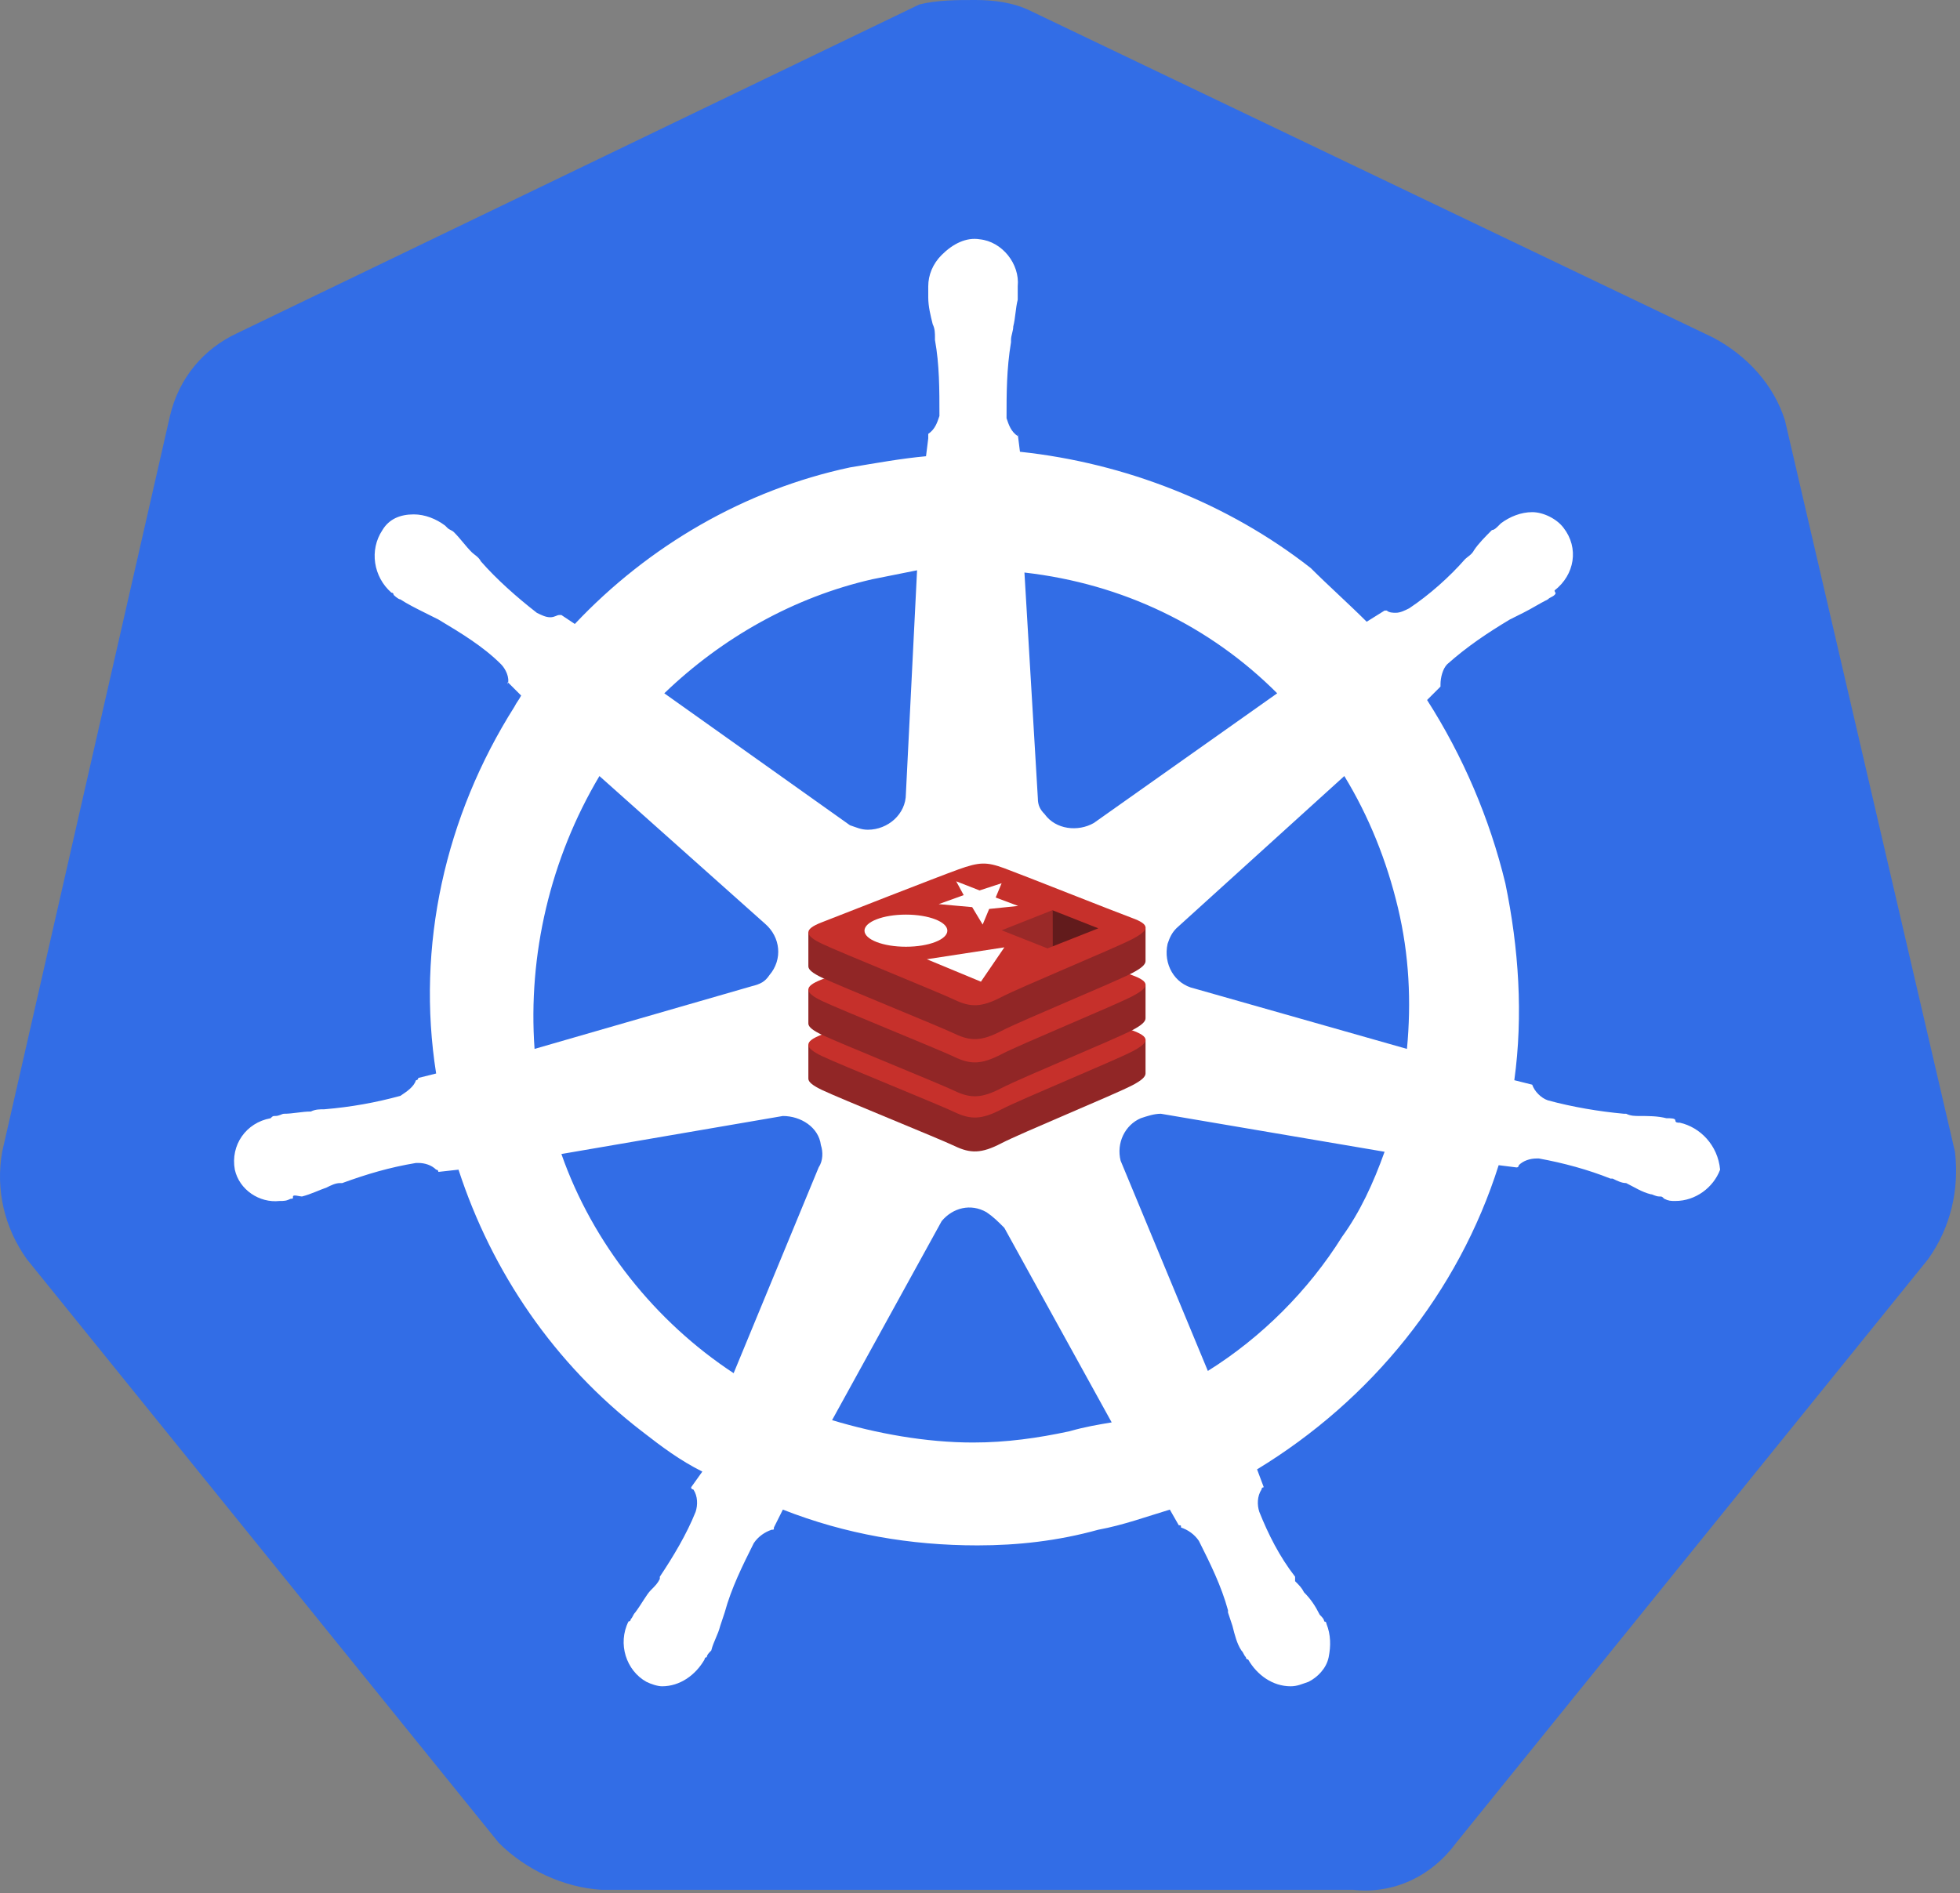 <svg width="177" height="171" viewBox="0 0 177 171" fill="none" xmlns="http://www.w3.org/2000/svg">
<rect x="0" y="0" width="177" height="171" fill="#808080" stroke="none"/>
<path d="M161.194 37.977C160.184 34.745 157.76 32.119 154.73 30.503L93.119 1.01C91.503 0.202 89.685 0 88.069 0C86.453 0 84.635 0 83.019 0.404L21.407 30.099C18.377 31.513 16.155 34.139 15.347 37.573L0.197 104.032C-0.409 107.466 0.399 110.9 2.419 113.728L45.042 166.451C47.466 168.875 50.9 170.491 54.334 170.693H122.207C125.843 171.097 129.277 169.481 131.5 166.451L174.122 113.728C176.142 110.9 176.95 107.466 176.546 104.032L161.194 37.977Z" fill="#326DE6"/>
<path d="M151.7 101.406C151.498 101.406 151.296 101.406 151.296 101.204C151.296 101.002 150.892 101.002 150.488 101.002C149.68 100.8 148.872 100.8 148.064 100.8C147.66 100.8 147.256 100.8 146.852 100.598H146.65C144.428 100.396 142.004 99.992 139.782 99.386C139.176 99.184 138.57 98.578 138.368 97.972L136.752 97.568C137.56 91.71 137.156 85.65 135.944 79.792C134.53 73.933 132.106 68.277 128.874 63.227L130.086 62.015V61.813C130.086 61.207 130.288 60.399 130.692 59.995C132.51 58.379 134.328 57.167 136.348 55.955C136.752 55.753 137.156 55.551 137.56 55.349C138.368 54.945 138.974 54.541 139.782 54.137C139.984 53.935 140.186 53.935 140.388 53.733C140.59 53.531 140.388 53.531 140.388 53.329C142.206 51.915 142.61 49.491 141.196 47.673C140.59 46.865 139.378 46.259 138.368 46.259C137.358 46.259 136.348 46.663 135.54 47.269L135.338 47.471C135.136 47.673 134.934 47.875 134.732 47.875C134.126 48.481 133.52 49.087 133.116 49.693C132.914 50.097 132.51 50.299 132.308 50.501C130.894 52.117 129.076 53.733 127.258 54.945C126.854 55.147 126.45 55.349 126.046 55.349C125.844 55.349 125.44 55.349 125.238 55.147H125.036L123.42 56.157C121.804 54.541 119.986 52.925 118.369 51.309C110.895 45.451 101.603 41.815 92.109 40.805L91.907 39.189V39.391C91.301 38.987 91.099 38.381 90.897 37.775C90.897 35.553 90.897 33.331 91.301 30.907V30.705C91.301 30.301 91.503 29.897 91.503 29.493C91.705 28.684 91.705 27.877 91.907 27.069V25.857C92.109 23.836 90.493 21.816 88.473 21.614C87.261 21.412 86.049 22.018 85.039 23.028C84.231 23.836 83.827 24.846 83.827 25.857V26.866C83.827 27.674 84.029 28.483 84.231 29.291C84.433 29.695 84.433 30.099 84.433 30.503V30.705C84.837 32.927 84.837 35.149 84.837 37.573C84.635 38.179 84.433 38.785 83.827 39.189V39.593L83.625 41.209C81.403 41.411 79.181 41.815 76.757 42.219C67.263 44.239 58.576 49.289 51.91 56.359L50.698 55.551H50.496C50.294 55.551 50.092 55.753 49.688 55.753C49.284 55.753 48.88 55.551 48.476 55.349C46.658 53.935 44.84 52.319 43.426 50.703C43.224 50.299 42.82 50.097 42.618 49.895C42.012 49.289 41.608 48.683 41.002 48.077C40.8 47.875 40.598 47.875 40.396 47.673C40.194 47.471 40.194 47.471 40.194 47.471C39.386 46.865 38.376 46.461 37.366 46.461C36.154 46.461 35.144 46.865 34.538 47.875C33.326 49.693 33.73 52.117 35.346 53.531C35.548 53.531 35.548 53.733 35.548 53.733C35.548 53.733 35.952 54.137 36.154 54.137C36.76 54.541 37.568 54.945 38.376 55.349C38.78 55.551 39.184 55.753 39.588 55.955C41.608 57.167 43.628 58.379 45.244 59.995C45.648 60.399 46.052 61.207 45.85 61.813V61.611L47.062 62.823C46.86 63.227 46.658 63.429 46.456 63.833C40.194 73.731 37.568 85.448 39.386 96.962L37.77 97.366C37.77 97.568 37.568 97.568 37.568 97.568C37.366 98.174 36.76 98.578 36.154 98.982C33.932 99.588 31.71 99.992 29.286 100.194C28.882 100.194 28.478 100.194 28.074 100.396C27.266 100.396 26.458 100.598 25.65 100.598C25.448 100.598 25.246 100.8 24.842 100.8C24.64 100.8 24.64 100.8 24.438 101.002C22.215 101.406 20.802 103.426 21.206 105.648C21.61 107.466 23.428 108.678 25.246 108.476C25.65 108.476 25.852 108.476 26.256 108.274C26.458 108.274 26.458 108.274 26.458 108.072C26.458 107.87 27.064 108.072 27.266 108.072C28.074 107.87 28.882 107.466 29.488 107.264C29.892 107.062 30.296 106.86 30.7 106.86H30.902C33.124 106.052 35.144 105.446 37.568 105.042H37.77C38.376 105.042 38.982 105.244 39.386 105.648C39.588 105.648 39.588 105.85 39.588 105.85L41.406 105.648C44.436 114.94 50.092 123.222 57.97 129.283C59.788 130.697 61.404 131.909 63.424 132.919L62.414 134.333C62.414 134.535 62.616 134.535 62.616 134.535C63.02 135.141 63.02 135.949 62.818 136.555C62.01 138.575 60.798 140.595 59.586 142.413V142.615C59.384 143.019 59.182 143.221 58.778 143.625C58.374 144.029 57.97 144.837 57.364 145.645C57.162 145.847 57.162 146.049 56.96 146.251C56.96 146.251 56.96 146.453 56.758 146.453C55.748 148.473 56.556 150.897 58.374 151.907C58.778 152.109 59.384 152.311 59.788 152.311C61.404 152.311 62.818 151.301 63.626 149.887C63.626 149.887 63.626 149.685 63.828 149.685C63.828 149.483 64.03 149.281 64.232 149.079C64.434 148.271 64.838 147.665 65.04 146.857L65.444 145.645C66.05 143.423 67.061 141.403 68.07 139.383C68.475 138.777 69.081 138.373 69.686 138.171C69.888 138.171 69.888 138.171 69.888 137.969L70.697 136.353C76.353 138.575 82.211 139.585 88.271 139.585C91.907 139.585 95.543 139.181 99.179 138.171C101.401 137.767 103.623 136.959 105.643 136.353L106.451 137.767C106.653 137.767 106.653 137.767 106.653 137.969C107.259 138.171 107.865 138.575 108.269 139.181C109.279 141.201 110.289 143.221 110.895 145.443V145.645L111.299 146.857C111.501 147.665 111.703 148.473 112.107 149.079C112.309 149.281 112.309 149.483 112.511 149.685C112.511 149.685 112.511 149.887 112.713 149.887C113.521 151.301 114.935 152.311 116.551 152.311C117.157 152.311 117.561 152.109 118.167 151.907C118.976 151.503 119.784 150.695 119.986 149.685C120.188 148.675 120.188 147.665 119.784 146.655C119.784 146.453 119.582 146.453 119.582 146.453C119.582 146.251 119.38 146.049 119.178 145.847C118.774 145.039 118.37 144.433 117.763 143.827C117.561 143.423 117.359 143.221 116.955 142.817V142.413C115.541 140.595 114.531 138.575 113.723 136.555C113.521 135.949 113.521 135.141 113.925 134.535C113.925 134.333 114.127 134.333 114.127 134.333L113.521 132.717C123.824 126.455 131.702 116.758 135.338 105.244L136.954 105.446C137.156 105.446 137.156 105.244 137.156 105.244C137.56 104.84 138.166 104.638 138.772 104.638H138.974C141.196 105.042 143.418 105.648 145.438 106.456H145.64C146.044 106.658 146.448 106.86 146.852 106.86C147.66 107.264 148.266 107.668 149.074 107.87C149.276 107.87 149.478 108.072 149.882 108.072C150.084 108.072 150.084 108.072 150.286 108.274C150.69 108.476 150.892 108.476 151.296 108.476C153.114 108.476 154.73 107.264 155.336 105.648C155.134 103.426 153.518 101.81 151.7 101.406ZM93.321 95.144L87.867 97.77L82.413 95.144L80.999 89.286L84.837 84.438H90.897L94.735 89.286L93.321 95.144ZM126.248 82.014C127.258 86.256 127.46 90.498 127.056 94.74L107.865 89.286C106.047 88.882 105.037 87.064 105.441 85.246C105.643 84.64 105.845 84.236 106.249 83.832L121.4 70.095C123.622 73.731 125.238 77.772 126.248 82.014ZM115.339 62.621L98.775 74.338C97.361 75.145 95.341 74.944 94.331 73.529C93.927 73.125 93.725 72.721 93.725 72.115L92.513 51.713C101.401 52.723 109.279 56.561 115.339 62.621ZM78.777 52.319L82.817 51.511L81.807 71.711C81.807 73.529 80.191 74.944 78.373 74.944C77.767 74.944 77.363 74.742 76.757 74.54L59.99 62.621C65.242 57.571 71.707 53.935 78.777 52.319ZM54.132 70.095L69.081 83.428C70.495 84.64 70.697 86.66 69.484 88.074C69.081 88.68 68.677 88.882 67.868 89.084L48.274 94.74C47.668 86.256 49.688 77.57 54.132 70.095ZM50.698 104.234L70.697 100.8C72.313 100.8 73.929 101.81 74.131 103.426C74.333 104.032 74.333 104.84 73.929 105.446L66.252 124.03C59.182 119.384 53.526 112.314 50.698 104.234ZM96.553 129.283C93.725 129.889 90.897 130.293 87.867 130.293C83.625 130.293 79.181 129.485 75.141 128.273L85.039 110.294C86.049 109.082 87.665 108.678 89.079 109.486C89.685 109.89 90.089 110.294 90.695 110.9L100.391 128.475C99.179 128.677 97.967 128.879 96.553 129.283ZM121.198 111.708C118.168 116.556 113.925 120.798 109.077 123.828L101.199 104.84C100.795 103.224 101.603 101.608 103.017 101.002C103.623 100.8 104.229 100.598 104.835 100.598L125.036 104.032C124.026 106.86 122.814 109.486 121.198 111.708Z" fill="white"/>
<path d="M102.257 98.026C100.632 98.873 92.214 102.334 90.422 103.268C88.63 104.203 87.634 104.194 86.218 103.517C84.803 102.84 75.844 99.222 74.231 98.45C73.424 98.065 73 97.739 73 97.432V94.354C73 94.354 84.663 91.815 86.546 91.14C88.428 90.464 89.081 90.44 90.684 91.027C92.286 91.614 101.867 93.342 103.45 93.922L103.449 96.957C103.45 97.261 103.084 97.595 102.257 98.026Z" fill="#912626"/>
<path d="M102.257 94.966C100.632 95.813 92.214 99.274 90.422 100.208C88.63 101.143 87.634 101.134 86.218 100.457C84.802 99.781 75.845 96.162 74.231 95.391C72.617 94.619 72.584 94.088 74.169 93.468C75.754 92.847 84.662 89.352 86.546 88.676C88.428 88.001 89.081 87.976 90.684 88.563C92.286 89.15 100.653 92.481 102.237 93.061C103.821 93.641 103.881 94.119 102.257 94.966Z" fill="#C6302B"/>
<path d="M102.257 93.045C100.632 93.892 92.214 97.353 90.422 98.288C88.63 99.222 87.634 99.213 86.218 98.536C84.802 97.86 75.844 94.241 74.231 93.47C73.424 93.084 73 92.759 73 92.452V89.374C73 89.374 84.663 86.835 86.546 86.159C88.428 85.484 89.081 85.459 90.684 86.046C92.286 86.633 101.867 88.361 103.45 88.942L103.449 91.976C103.45 92.28 103.084 92.614 102.257 93.045Z" fill="#912626"/>
<path d="M102.257 89.985C100.632 90.832 92.214 94.293 90.422 95.228C88.63 96.162 87.634 96.153 86.218 95.476C84.802 94.8 75.845 91.181 74.231 90.41C72.617 89.639 72.584 89.108 74.169 88.487C75.754 87.866 84.663 84.371 86.546 83.695C88.428 83.02 89.081 82.995 90.684 83.582C92.286 84.169 100.653 87.5 102.237 88.08C103.821 88.66 103.881 89.138 102.257 89.985Z" fill="#C6302B"/>
<path d="M102.257 87.881C100.632 88.728 92.214 92.189 90.422 93.124C88.63 94.058 87.634 94.049 86.218 93.372C84.802 92.696 75.844 89.076 74.231 88.305C73.424 87.92 73 87.595 73 87.288V84.209C73 84.209 84.663 81.671 86.546 80.995C88.428 80.32 89.081 80.295 90.684 80.882C92.286 81.469 101.867 83.197 103.45 83.778L103.449 86.812C103.45 87.116 103.084 87.45 102.257 87.881Z" fill="#912626"/>
<path d="M102.256 84.821C100.632 85.668 92.214 89.129 90.422 90.064C88.629 90.998 87.634 90.989 86.218 90.312C84.803 89.635 75.844 86.016 74.231 85.245C72.617 84.474 72.584 83.943 74.169 83.323C75.754 82.702 84.663 79.207 86.546 78.531C88.428 77.856 89.081 77.832 90.683 78.418C92.286 79.005 100.653 82.336 102.237 82.916C103.821 83.496 103.881 83.974 102.256 84.821Z" fill="#C6302B"/>
<path d="M91.945 81.827L89.327 82.099L88.741 83.509L87.794 81.935L84.771 81.664L87.027 80.85L86.35 79.602L88.462 80.427L90.453 79.776L89.915 81.067L91.945 81.827ZM88.584 88.669L83.698 86.642L90.7 85.567L88.584 88.669ZM81.81 82.611C83.877 82.611 85.552 83.26 85.552 84.061C85.552 84.862 83.877 85.512 81.81 85.512C79.744 85.512 78.068 84.862 78.068 84.061C78.068 83.26 79.744 82.611 81.81 82.611Z" fill="white"/>
<path d="M95.039 82.213L99.183 83.85L95.043 85.486L95.039 82.213Z" fill="#621B1C"/>
<path d="M90.455 84.026L95.039 82.212L95.043 85.486L94.593 85.662L90.455 84.026Z" fill="#9A2928"/>
</svg>
